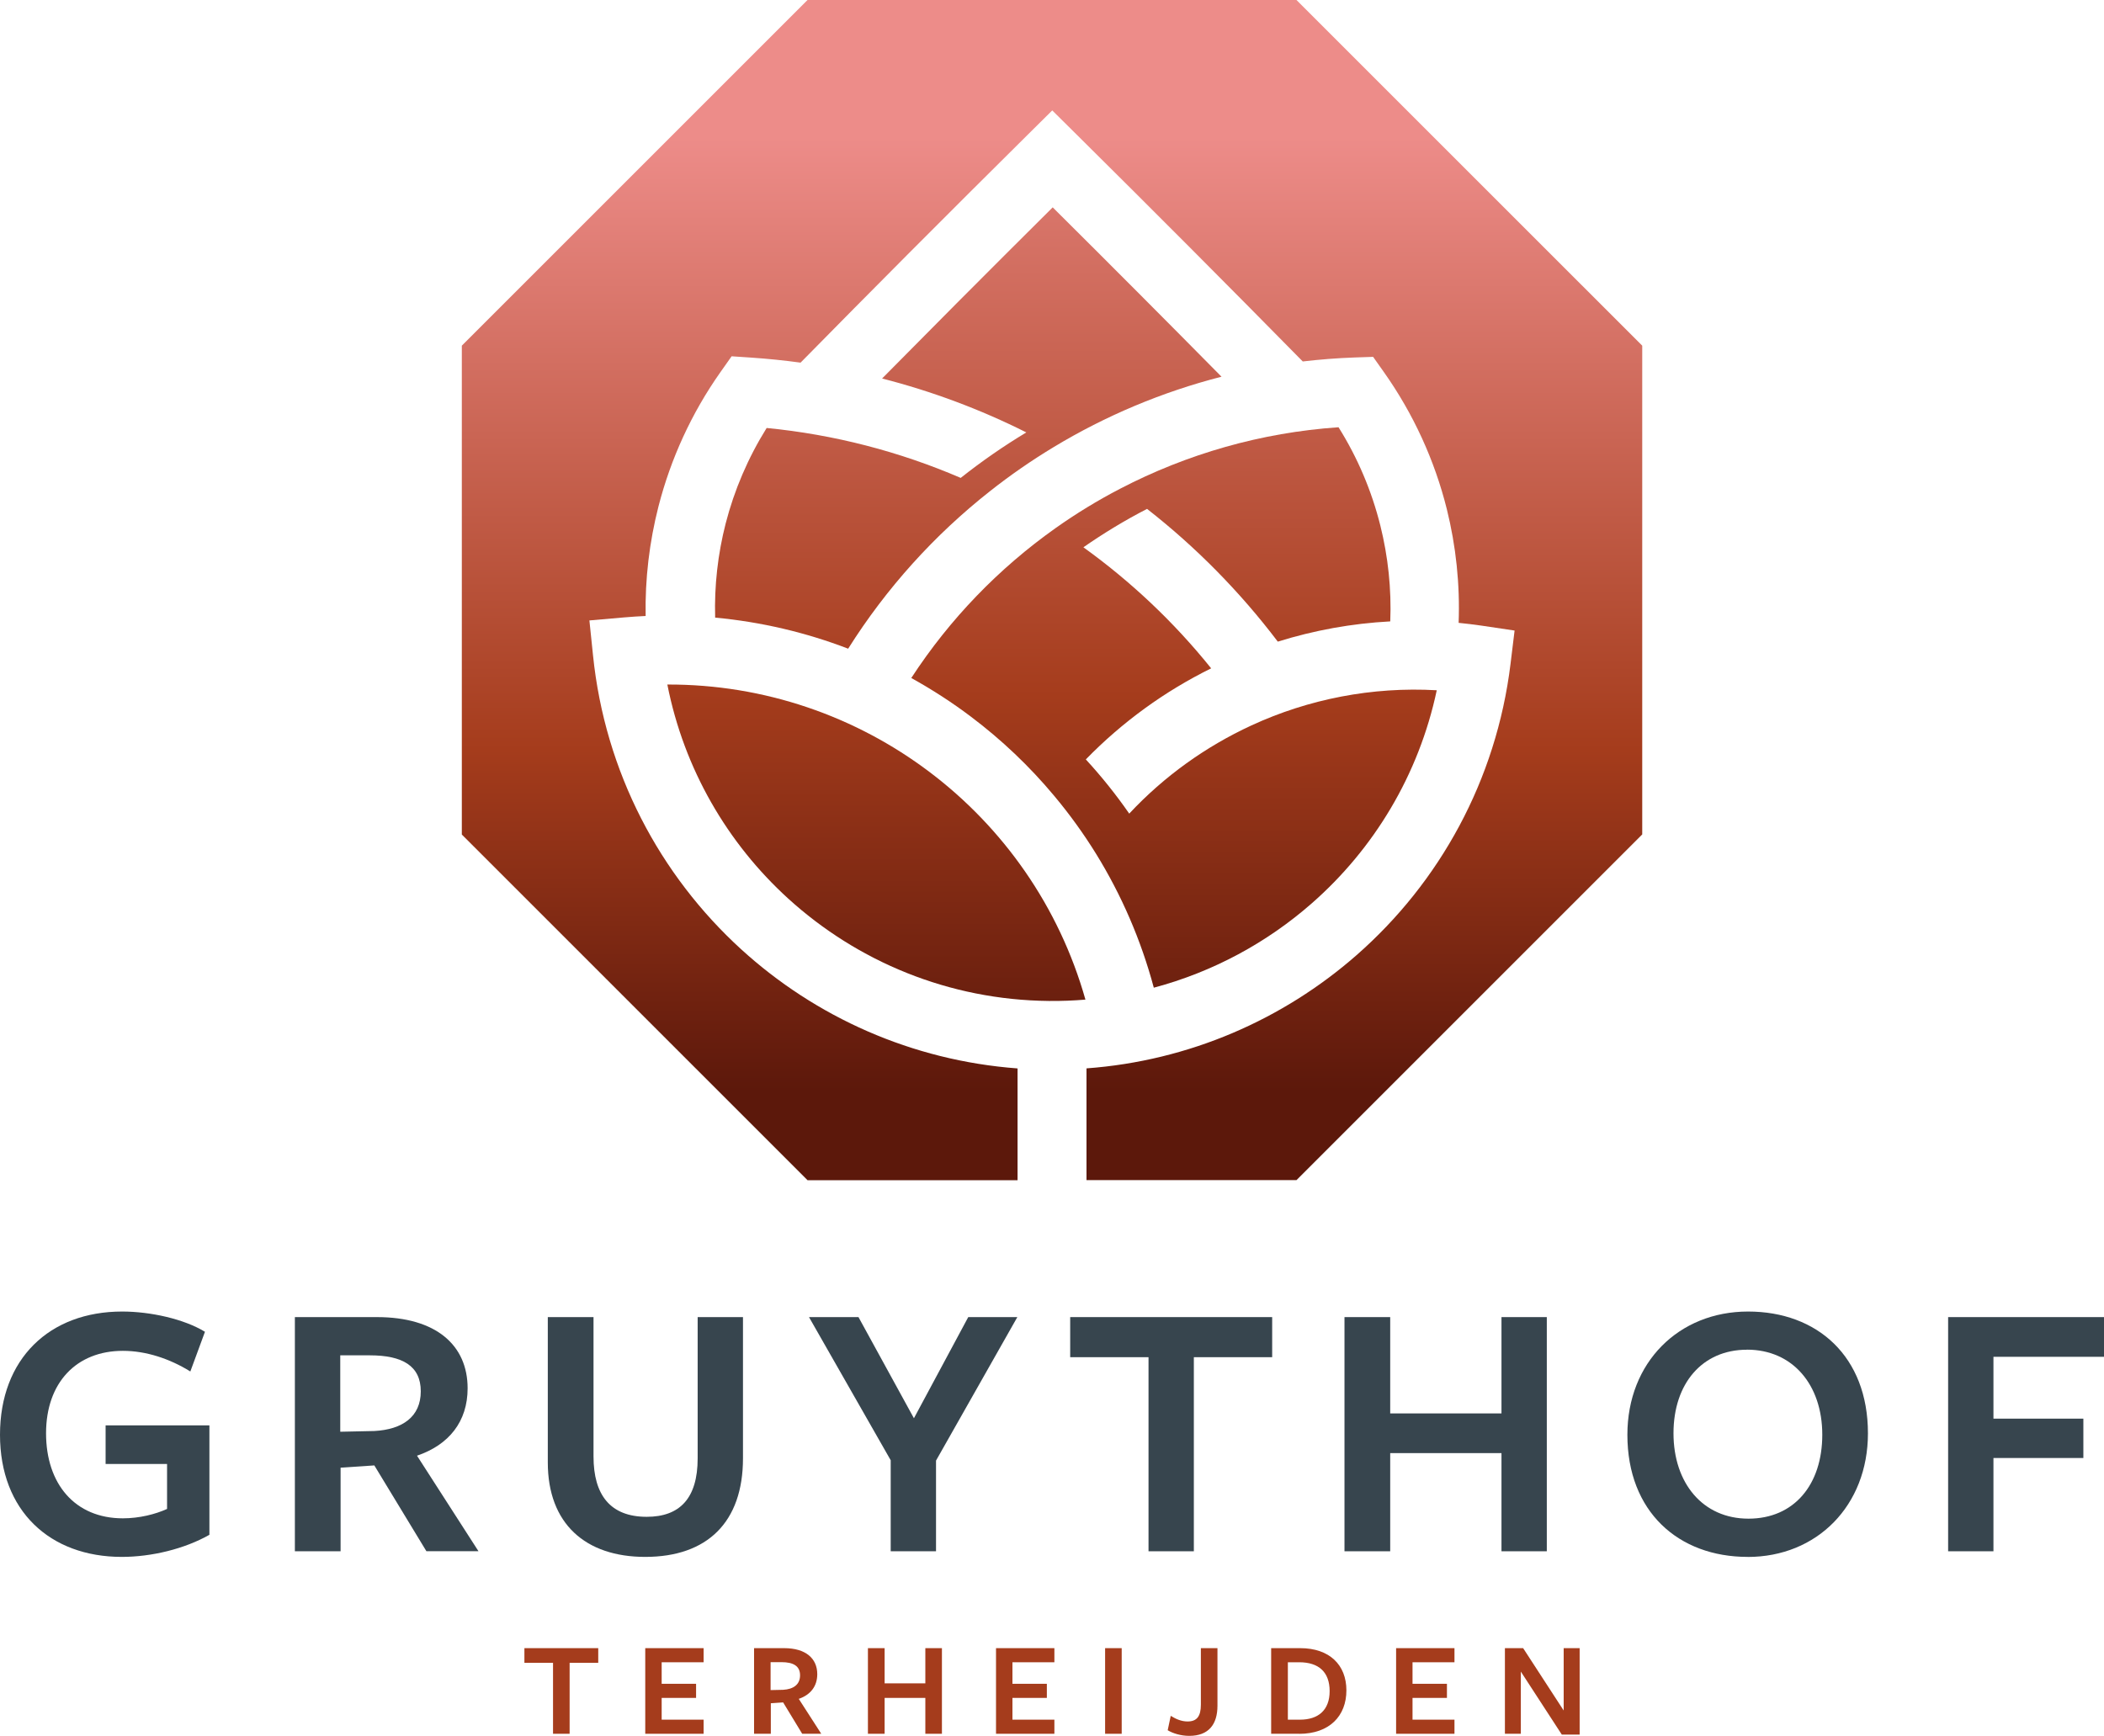<?xml version="1.0" encoding="UTF-8"?><svg id="Laag_2" xmlns="http://www.w3.org/2000/svg" xmlns:xlink="http://www.w3.org/1999/xlink" viewBox="0 0 374.17 308.74"><defs><style>.cls-1{fill:url(#Naamloos_verloop_13-2);}.cls-1,.cls-2,.cls-3,.cls-4,.cls-5,.cls-6{stroke-width:0px;}.cls-1,.cls-2,.cls-3,.cls-6{fill-rule:evenodd;}.cls-2{fill:url(#Naamloos_verloop_13);}.cls-3{fill:url(#Naamloos_verloop_13-3);}.cls-4{fill:#a53c1c;}.cls-5{fill:#37454e;}.cls-6{fill:url(#Naamloos_verloop_13-4);}</style><linearGradient id="Naamloos_verloop_13" x1="172.18" y1="209.82" x2="172.18" y2="1.91" gradientUnits="userSpaceOnUse"><stop offset=".08" stop-color="#5c180b"/><stop offset=".41" stop-color="#a53c1c"/><stop offset="1" stop-color="#ed8c89"/></linearGradient><linearGradient id="Naamloos_verloop_13-2" x1="208.76" y1="209.09" x2="208.76" y2="1.17" xlink:href="#Naamloos_verloop_13"/><linearGradient id="Naamloos_verloop_13-3" x1="155.86" y1="209.09" x2="155.86" y2="-.99" xlink:href="#Naamloos_verloop_13"/><linearGradient id="Naamloos_verloop_13-4" x1="187.09" y1="209.09" x2="187.09" y2="24.32" xlink:href="#Naamloos_verloop_13"/></defs><g id="Laag_1-2"><path class="cls-5" d="m21.66,276.91c-12.79,0-21.66-8.2-21.66-21.72s8.8-21.92,21.72-21.92c5.06,0,11,1.33,14.73,3.6l-2.6,7.06c-3.67-2.27-7.86-3.67-12-3.67-8.26,0-13.66,5.66-13.66,14.66s5.13,15.13,13.66,15.13c2.93,0,5.8-.73,7.86-1.67v-8h-10.93v-6.86h18.46v19.46c-4.46,2.53-10.33,3.93-15.59,3.93Z"/><path class="cls-5" d="m60.57,275.91h-8.13v-41.65s14.73,0,14.59,0c10.53,0,16.13,5,16.13,12.66,0,5.93-3.33,10.06-9,11.99l10.93,16.99h-9.26l-9.26-15.26-6,.4v14.86Zm6-21.39c5-.27,8.26-2.53,8.26-7.06s-3.27-6.4-9.06-6.4h-5.26v13.59l6.06-.13Z"/><path class="cls-5" d="m114.75,276.91c-10.66,0-17.33-5.93-17.33-16.79v-25.86h8.13v24.79c0,6.86,3,10.73,9.46,10.73,5.8,0,9.06-3.2,9.06-10.4,0,.27,0-25.12,0-25.12h8.06v25.12c0,11.33-6.33,17.53-17.39,17.53Z"/><path class="cls-5" d="m166.46,259.78v16.13h-8.06v-16.19l-14.53-25.46h8.8l9.86,17.99,9.66-17.99h8.73l-14.46,25.52Z"/><path class="cls-5" d="m212.31,241.39v34.52h-8.06v-34.52h-13.93v-7.13h35.92v7.13h-13.93Z"/><path class="cls-5" d="m267.02,275.91v-17.46h-19.79v17.46h-8.13v-41.65h8.13v17.13h19.79v-17.13h8.06v41.65h-8.06Z"/><path class="cls-5" d="m310.8,276.91c-12.33,0-21.39-8.06-21.39-21.72,0-12.86,9.13-21.92,21.46-21.92s21.32,8,21.32,21.66c0,12.86-9.06,21.99-21.39,21.99Zm-.13-36.85c-7.93,0-13.06,6-13.06,14.86s5.2,15.19,13.33,15.19,13.13-6.06,13.13-14.93-5.26-15.13-13.39-15.13Z"/><path class="cls-5" d="m346.45,234.26h27.72v7.06h-19.66v11h15.99v7h-15.99v16.59h-8.06v-41.65Z"/><path class="cls-4" d="m101.3,295.75v12.62h-2.95v-12.62h-5.09v-2.61h13.13v2.61h-5.09Z"/><path class="cls-4" d="m114.75,308.37v-15.23h10.38v2.51h-7.46v3.83h6.12v2.51h-6.12v3.87h7.46v2.51h-10.38Z"/><path class="cls-4" d="m137.07,308.37h-2.97v-15.23s5.39,0,5.34,0c3.85,0,5.9,1.83,5.9,4.63,0,2.17-1.22,3.68-3.29,4.39l4,6.21h-3.39l-3.39-5.58-2.19.15v5.43Zm2.19-7.82c1.83-.1,3.02-.93,3.02-2.58s-1.19-2.34-3.31-2.34h-1.93v4.97l2.22-.05Z"/><path class="cls-4" d="m164.56,308.37v-6.38h-7.24v6.38h-2.97v-15.23h2.97v6.26h7.24v-6.26h2.95v15.23h-2.95Z"/><path class="cls-4" d="m177.13,308.37v-15.23h10.38v2.51h-7.46v3.83h6.12v2.51h-6.12v3.87h7.46v2.51h-10.38Z"/><path class="cls-4" d="m196.53,308.37v-15.23h2.95v15.23h-2.95Z"/><path class="cls-4" d="m211.49,308.74c-1.46,0-2.92-.44-3.83-1l.54-2.56c.97.61,1.95,1,3,1,1.66,0,2.36-.93,2.36-3v-10.04h2.95v10.24c0,3.29-1.54,5.36-5.02,5.36Z"/><path class="cls-4" d="m231.03,308.37h-4.97v-15.23h5.17c5.19,0,8.21,2.97,8.21,7.51s-3,7.73-8.41,7.73Zm.02-12.72h-2.02v10.21h2.17c3.22,0,5.26-1.68,5.26-5.07s-1.93-5.14-5.41-5.14Z"/><path class="cls-4" d="m248.28,308.37v-15.23h10.38v2.51h-7.46v3.83h6.12v2.51h-6.12v3.87h7.46v2.51h-10.38Z"/><path class="cls-4" d="m278.09,293.14h2.83v15.38h-3.17l-7.29-11.21v11.06h-2.83v-15.23h3.24l7.21,11.09v-11.09Z"/><path class="cls-2" d="m150.83,115.38c6.82-10.82,15.37-20.25,25.19-27.99,3.63-2.87,7.43-5.5,11.38-7.88,9.22-5.57,19.27-9.8,29.83-12.51-9.96-10.09-19.97-20.13-30.02-30.12-5.7,5.66-11.38,11.34-17.04,17.02l-13.3,13.42c8.9,2.28,17.5,5.5,25.65,9.59-4.06,2.44-7.96,5.15-11.67,8.09-10.87-4.68-22.5-7.71-34.51-8.88-3.31,5.31-5.76,11.04-7.29,16.99-1.39,5.42-2.03,11.06-1.87,16.74,8.21.76,16.17,2.65,23.67,5.53Z"/><path class="cls-1" d="m222.54,129.03c-8.12,3.75-15.52,9.04-21.72,15.68-2.35-3.39-4.93-6.61-7.72-9.64,6.51-6.68,14.06-12.14,22.29-16.2-6.63-8.25-14.28-15.45-22.72-21.53,3.62-2.52,7.4-4.81,11.32-6.83,8.66,6.77,16.49,14.69,23.25,23.61,6.45-2.01,13.16-3.24,20-3.6.23-5.75-.38-11.48-1.76-17.03-1.54-6.17-4.04-12.08-7.44-17.5-13.75.94-26.94,4.74-38.85,10.94-3.99,2.07-7.83,4.42-11.5,7.02-10.03,7.11-18.76,16.1-25.63,26.64,3.7,2.05,7.25,4.34,10.61,6.88,5.43,4.09,10.4,8.8,14.78,14.05,2.75,3.28,5.26,6.76,7.51,10.4,4.46,7.24,7.94,15.21,10.23,23.75,10.51-2.8,20.1-7.99,28.1-15.01,11.03-9.67,19.02-22.81,22.22-37.89-11.5-.66-22.8,1.57-32.95,6.25Z"/><path class="cls-3" d="m165.26,137.27c-13.09-9.87-29.33-15.58-46.58-15.52,2.96,15.02,10.68,28.22,21.47,38.05,12.32,11.22,28.61,18.06,46.38,18.23,2.19.02,4.36-.06,6.5-.24-4.69-16.59-14.66-30.64-27.77-40.52Z"/><path class="cls-6" d="m142.37,64.5c6.31-6.42,12.66-12.83,19.03-19.23,7.12-7.14,14.25-14.26,21.41-21.35l4.32-4.28,4.32,4.28c13.5,13.37,26.91,26.83,40.23,40.37,3.05-.36,6.13-.6,9.24-.71l3.27-.11,1.91,2.7c5.27,7.45,9.04,15.73,11.2,24.39,1.63,6.57,2.35,13.37,2.1,20.22,1.34.13,2.69.3,4.03.49l5.92.88-.72,5.91c-2.53,20.75-12.65,38.9-27.37,51.81-13.08,11.47-29.8,18.81-48.04,20.15v19.87h37.35l61.48-61.48V61.48L230.56,0h-86.95l-61.48,61.48v86.95l61.48,61.48h37.35v-19.88c-18.8-1.4-35.93-9.14-49.13-21.17-14.46-13.18-24.24-31.51-26.37-52.31l-.64-6.2,6.2-.54c1.27-.11,2.53-.19,3.8-.25-.12-6.58.66-13.13,2.28-19.48,2.19-8.53,5.9-16.63,11.02-23.89l1.99-2.82,3.43.23c2.96.2,5.91.5,8.83.9"/></g></svg>